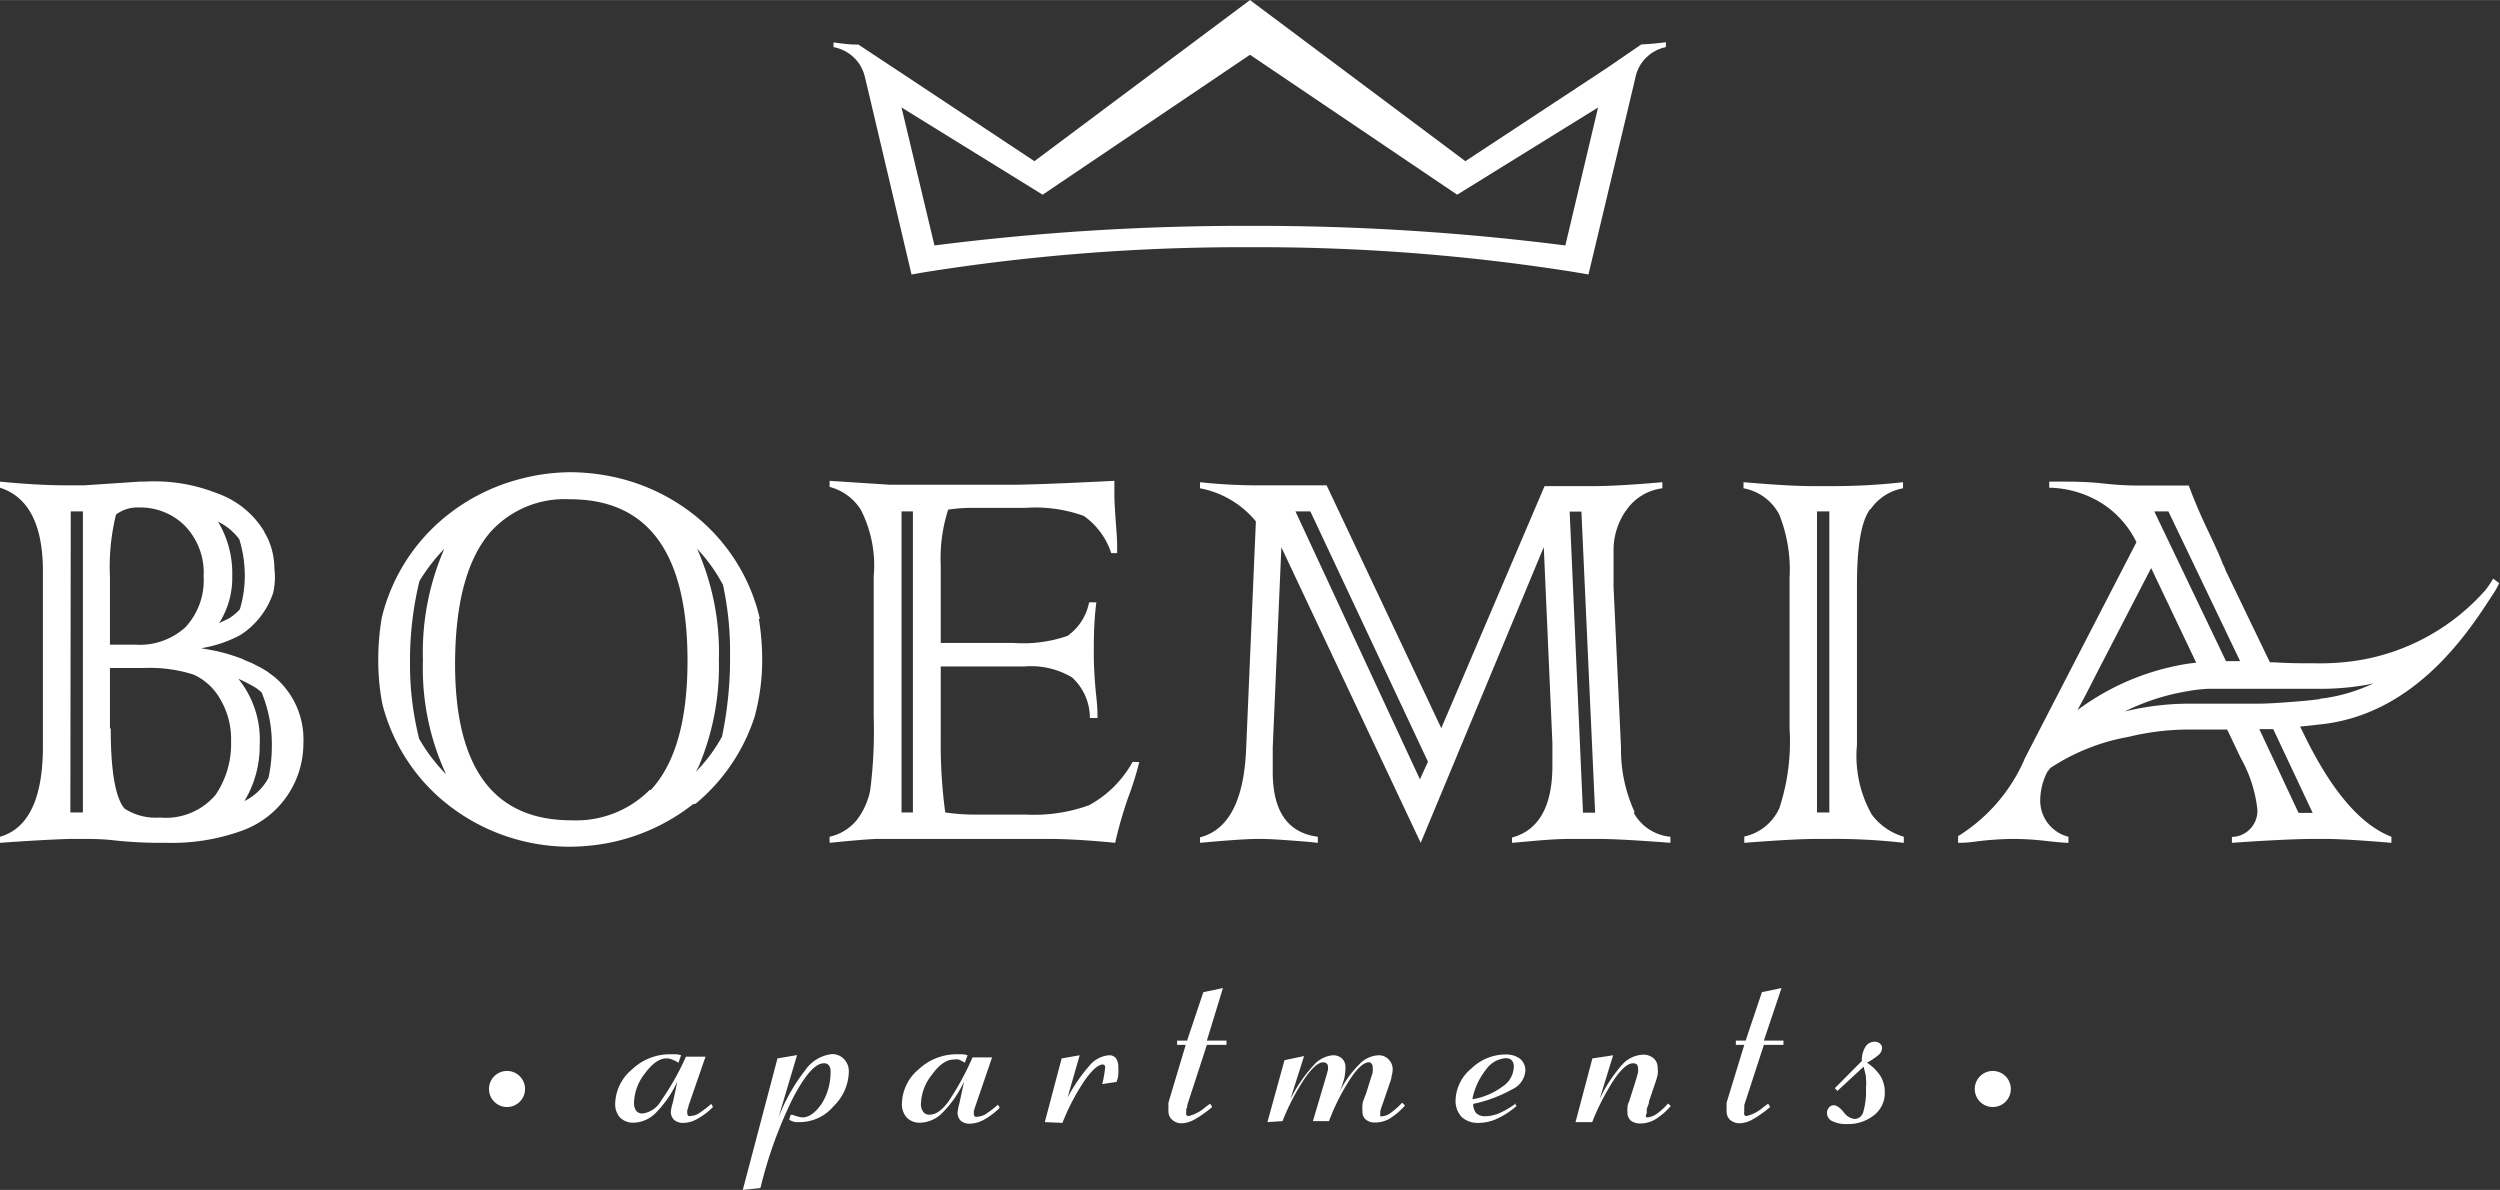 <svg xmlns="http://www.w3.org/2000/svg" width="45mm" height="21.42mm" viewBox="0 0 127.56 60.71">
  <rect x="0" y="0" width="127.56" height="60.71" fill="#333333" stroke="none"/>
  <defs>
    <style>
      .cls-1 {
        fill: #fff;
      }
    </style>
  </defs>
  <title>Asset 2</title>
  <g id="Layer_2" data-name="Layer 2">
    <g id="Layer_1-2" data-name="Layer 1">
      <g>
        <path class="cls-1" d="M83.82,2.26h-.07L82,3.46,74.77,8.22,63.78,0l-11,8.22L45.6,3.46,43.8,2.27h-.07c-.42,0-.83-.06-1.2-.11V2.4a2.05,2.05,0,0,1,1.31.85,2.17,2.17,0,0,1,.27.59l.14.58.33,1.4L46.51,14l.7-.12a102.82,102.82,0,0,1,16.57-1.27,102.73,102.73,0,0,1,16.57,1.27l.7.12L83,5.83l.33-1.39.15-.64A2,2,0,0,1,85,2.4V2.15c-.37.05-.78.09-1.21.11M79.87,12.52a124.74,124.74,0,0,0-16.09-1,125,125,0,0,0-16.1,1L46,5.48l7.2,4.45L63.78,2.79,74.35,9.93l7.19-4.45Z"/>
        <path class="cls-1" d="M57.79,38.87a5.58,5.58,0,0,1-2.22,2.21,8.23,8.23,0,0,1-3.2.48h-2.6a10.62,10.62,0,0,1-1.54-.11A26.11,26.11,0,0,1,48,37.67V34h4.29a4.06,4.06,0,0,1,2.41.56,2.8,2.8,0,0,1,.91,2.07H56c0-.68-.07-1.12-.09-1.35-.07-.78-.1-1.41-.1-1.88,0-.76,0-1.65.13-2.67h-.37a2.73,2.73,0,0,1-1.1,1.71,6.89,6.89,0,0,1-2.77.36H48V30l0-1.16A8.1,8.1,0,0,1,48.38,26a7.51,7.51,0,0,1,1.2-.09H52.3a7.28,7.28,0,0,1,3,.41,3.74,3.74,0,0,1,1.4,1.9H57v-.43s0-.35-.05-.91q-.09-1.25-.09-1.59c0-.17,0-.42,0-.76-2.6.13-4.37.2-5.31.2H45.42l-3.09-.2v.31A2.69,2.69,0,0,1,43.92,26a6.24,6.24,0,0,1,.66,3.4v7.17a24,24,0,0,1-.18,3.76,3.68,3.68,0,0,1-.67,1.49,2.49,2.49,0,0,1-1.4.87V43c1.29-.13,2.13-.2,2.53-.2h8.55c1,0,2.19.07,3.49.2a21,21,0,0,1,.66-2.3,16.46,16.46,0,0,0,.57-1.82ZM46,26.09h.58V41.45H46Z"/>
        <path class="cls-1" d="M83.41,41.44a7.6,7.6,0,0,1-.7-3.31l-.38-8.19,0-1.83A3.5,3.5,0,0,1,83,26a2.64,2.64,0,0,1,1.82-1.09v-.31c-1.51.13-2.68.2-3.51.2h-2.5L73.54,37.15,67.69,24.76H65.38l-1.15,0a27.21,27.21,0,0,1-3-.16v.31a4.85,4.85,0,0,1,2.85,1.69l-.5,11.68c-.12,2.59-.91,4.07-2.35,4.44V43c1.42-.13,2.41-.2,3-.2s1.26.05,2.54.15l.47.05v-.31c-1.53-.2-2.29-1.29-2.3-3.27,0,0,0-.47,0-1.29l.44-10.21L72.49,43l0,0v0l6.28-15.09.44,10c0,.8,0,1.18,0,1.15,0,2.07-.69,3.3-2.06,3.67V43l1.14-.1c.77-.07,1.4-.1,1.88-.1h1.28c.83,0,2.09.07,3.78.2v-.31a2.38,2.38,0,0,1-1.88-1.24m-10.9-1.69L66.1,26.09h.76l6,12.77Zm8.32,1.7-.68-15.36h.6l.7,15.36Z"/>
        <path class="cls-1" d="M95.43,26a2.57,2.57,0,0,1,1.67-1.09v-.31a32,32,0,0,1-3.62.2h-.93c-1.06,0-2.26-.09-3.59-.2v.31a2.58,2.58,0,0,1,1.82,1.33,7.59,7.59,0,0,1,.53,3.26v7.65a10.84,10.84,0,0,1-.52,4.08A2.56,2.56,0,0,1,89,42.68V43c1.68-.13,2.93-.2,3.75-.2h.63a31.48,31.48,0,0,1,3.76.2v-.31a3.13,3.13,0,0,1-1.64-1.14A6.09,6.09,0,0,1,94.75,38V29.84c0-2,.22-3.26.68-3.88m-2.72.13h.63V41.45h-.63Z"/>
        <path class="cls-1" d="M127.21,29.52a4.4,4.4,0,0,1-.39.58,11,11,0,0,1-6.31,3.56,12.27,12.27,0,0,1-2.34.18c-.69,0-1.41,0-2.13-.05h-.22l-2.26-4.69a2,2,0,0,0-.16-.36c-.05-.18-.31-.76-.77-1.73s-.73-1.65-.95-2.24h-2.49c-.32,0-.92,0-1.82-.1s-1.67-.1-2.21-.1h-.6v.31a5.26,5.26,0,0,1,2.66.78,4.89,4.89,0,0,1,1.79,2l-5.68,11a8.68,8.68,0,0,1-3.42,4V43c.16,0,.48,0,1-.08a17,17,0,0,1,1.82-.12,15.5,15.5,0,0,1,1.81.12c.48.05.82.08,1,.08v-.31a1.9,1.9,0,0,1-1.44-1.84,3.25,3.25,0,0,1,.36-1.47l0,0,.16-.2a10.62,10.62,0,0,1,4-1.59,13,13,0,0,1,3.15-.37l1.06,0,.81,0,.69,1.45a6.85,6.85,0,0,1,.85,2.63,1.33,1.33,0,0,1-1.3,1.4V43c1.55-.11,2.88-.18,4-.2h.72c.73,0,1.87.07,3.42.2v-.31c-1.59-.61-3.08-2.37-4.48-5.26l-.18-.36,1.1-.12c4.87-.54,7.59-4.86,8.73-6.62a3.69,3.69,0,0,0,.33-.58ZM114.3,33.73h-.72l-3.66-7.64h.72Zm-7.89,1.74.66-1.29,2.69-5.2,2.3,4.83a8.28,8.28,0,0,0-.93.14A12.69,12.69,0,0,0,106,36.23Zm11.59,6h-.72l-2-4.27.71,0Zm.35-5.8c-.54.07-1,.11-1.55.15s-1,.07-1.47.08l-.71,0h-.31l-1.26,0h-.14l-1.09,0a13.87,13.87,0,0,0-3.41.4,11.33,11.33,0,0,1,3-1,8.6,8.6,0,0,1,1.27-.16c.35,0,.73,0,1.16,0h1.11l1.06,0,.47,0c.58,0,1.16,0,1.71,0a13.4,13.4,0,0,0,2.61-.21l.31-.07a8.71,8.71,0,0,1-2.74.79"/>
        <path class="cls-1" d="M38.77,31.56a9.49,9.49,0,0,0-3-5A10,10,0,0,0,31,24.27a10.6,10.6,0,0,0-1.88-.18,10.15,10.15,0,0,0-2.48.32,10,10,0,0,0-4.16,2.16,9.53,9.53,0,0,0-3,4.94,12.79,12.79,0,0,0-.18,2.12,11.81,11.81,0,0,0,.21,2.29,9.52,9.52,0,0,0,2.93,4.79A10.06,10.06,0,0,0,27.08,43a10.25,10.25,0,0,0,2,.2,10.92,10.92,0,0,0,1.83-.17,10.11,10.11,0,0,0,4.45-2h0L35.5,41a9.61,9.61,0,0,0,3-4.42,11.06,11.06,0,0,0,.39-3,12.79,12.79,0,0,0-.17-2M33.15,40.3a5.29,5.29,0,0,1-4,1.55q-5.92,0-5.93-7.94,0-4.75,1.86-6.83a5.1,5.1,0,0,1,4-1.61q6,0,6,8.24,0,4.57-1.87,6.59M21.37,37.62a15.45,15.45,0,0,1-.45-3.82,17.2,17.2,0,0,1,.48-4.15A9,9,0,0,1,22.67,28a13.22,13.22,0,0,0-1.09,5.7,12.82,12.82,0,0,0,1.18,5.8,8.64,8.64,0,0,1-1.39-1.84M35.5,39.39c.06-.12.13-.23.18-.36a13.09,13.09,0,0,0,1-5.35A13,13,0,0,0,35.57,28a8.25,8.25,0,0,1,1.32,1.84,16,16,0,0,1,.36,3.54,19.47,19.47,0,0,1-.41,4.2,8.11,8.11,0,0,1-1.34,1.8"/>
        <path class="cls-1" d="M15.48,37.93A4.17,4.17,0,0,0,14,34.53l-.15-.11-.24-.18s0,0,0,0l-.29-.17-.49-.25-.34-.14-.17-.08s0,0,0,0a9.22,9.22,0,0,0-1.4-.41l-.66-.12a6.37,6.37,0,0,0,2-.67,4.1,4.1,0,0,0,1.68-2.16h0A3.61,3.61,0,0,0,14,29a3.73,3.73,0,0,0-.31-1.47h0a2.71,2.71,0,0,0-.18-.34.54.54,0,0,0-.05-.11,4.58,4.58,0,0,0-2.4-1.92,8.64,8.64,0,0,0-3.68-.59H7.13l-2.84.19H3.44c-1.16,0-2.31-.08-3.44-.19v.31c1.46.47,2.19,1.9,2.19,4.27v8.91q0,4-2.19,4.63V43c1.4-.1,2.6-.17,3.59-.2h.62c.41,0,1,0,1.67.08A21.85,21.85,0,0,0,8.07,43h.45a10.47,10.47,0,0,0,3.8-.61,4.73,4.73,0,0,0,3.16-4.45m-1.61.14a7.54,7.54,0,0,1-.17,1.6,2.76,2.76,0,0,1-1.23,1.19A5.41,5.41,0,0,0,13.25,38a4.93,4.93,0,0,0-1.09-3.37,7.51,7.51,0,0,1,.86.44,2.1,2.1,0,0,1,.33.26,6.9,6.9,0,0,1,.52,2.76M11.12,26.61a3,3,0,0,1,1.09.9,6.26,6.26,0,0,1,.28,1.87,5.87,5.87,0,0,1-.25,1.7,2.29,2.29,0,0,1-.58.48l-.48.23a4.29,4.29,0,0,0,.67-2.41,5.09,5.09,0,0,0-.73-2.77M5.61,29.43a11.11,11.11,0,0,1,.31-3.18,1.81,1.81,0,0,1,1.18-.36,3.22,3.22,0,0,1,2.29.89,3.44,3.44,0,0,1,1,2.63A3.5,3.5,0,0,1,9.46,32a3.46,3.46,0,0,1-2.54.89H5.61Zm-2-3.34h.62V41.45H3.59Zm2,11.07V34.08H7.32a7.39,7.39,0,0,1,2.57.34,3,3,0,0,1,1.36,1.27,4,4,0,0,1,.54,2.14A4.59,4.59,0,0,1,11,40.55a3.32,3.32,0,0,1-2.85,1.16,2.91,2.91,0,0,1-1.8-.46c-.47-.57-.7-1.93-.7-4.09"/>
        <path class="cls-1" d="M34.56,55.18a5.52,5.52,0,0,1-1.09,1.59,1.65,1.65,0,0,1-1.14.51.94.94,0,0,1-.69-.26,1,1,0,0,1-.25-.71,2.34,2.34,0,0,1,.86-1.75,2.79,2.79,0,0,1,2-.77h.27a1.06,1.06,0,0,1,.23.05l-.13.38a1.9,1.9,0,0,0-.32-.16A.65.65,0,0,0,34,54c-.35,0-.71.25-1.09.76a2.54,2.54,0,0,0-.56,1.5.67.67,0,0,0,.11.41.39.39,0,0,0,.33.14,1.27,1.27,0,0,0,.94-.65A13.27,13.27,0,0,0,35,53.91l1,0-.87,2.51c0,.09-.05.16-.06.22a.47.47,0,0,0,0,.15.16.16,0,0,0,.05.14.25.25,0,0,0,.16,0,.8.8,0,0,0,.4-.14,5.35,5.35,0,0,0,.61-.47l.09.16a3.67,3.67,0,0,1-.79.6,1.47,1.47,0,0,1-.71.21.69.69,0,0,1-.48-.15.56.56,0,0,1-.17-.44,2.65,2.65,0,0,1,.11-.48v0Z"/>
        <path class="cls-1" d="M38.76,60.62l-.86.09L39.67,54l1-.17-.95,3.19a9.44,9.44,0,0,1,1.36-2.41,1.91,1.91,0,0,1,1.37-.83.82.82,0,0,1,.62.26.88.88,0,0,1,.24.64,2.51,2.51,0,0,1-.77,1.75,2.26,2.26,0,0,1-1.69.82l-.26,0a1,1,0,0,1-.32-.12l.07-.25.11,0a1.87,1.87,0,0,0,.49.13q.51,0,1-.72a3.06,3.06,0,0,0,.44-1.6.57.57,0,0,0-.08-.33.31.31,0,0,0-.27-.11c-.43,0-.95.59-1.57,1.77a21.9,21.9,0,0,0-1.65,4.56"/>
        <path class="cls-1" d="M49.19,55.18a5.52,5.52,0,0,1-1.1,1.59,1.65,1.65,0,0,1-1.14.51.9.9,0,0,1-.68-.26,1,1,0,0,1-.25-.71,2.33,2.33,0,0,1,.85-1.75,2.82,2.82,0,0,1,2-.77h.26a1,1,0,0,1,.24.05l-.14.38a1.85,1.85,0,0,0-.31-.16.71.71,0,0,0-.27,0c-.35,0-.72.25-1.09.76a2.5,2.5,0,0,0-.57,1.5.61.61,0,0,0,.12.41.37.37,0,0,0,.33.14c.3,0,.61-.21.94-.65a14,14,0,0,0,1.24-2.27l1,0-.86,2.51-.07.22a1.25,1.25,0,0,0,0,.15.17.17,0,0,0,.06.14.24.24,0,0,0,.16,0,.83.83,0,0,0,.4-.14,5.35,5.35,0,0,0,.61-.47l.09.16a3.67,3.67,0,0,1-.79.6,1.54,1.54,0,0,1-.72.21.69.69,0,0,1-.48-.15.59.59,0,0,1-.16-.44,3.34,3.34,0,0,1,.1-.48v0Z"/>
        <path class="cls-1" d="M53.31,57.25,54.17,54l.92-.16L54.47,56a8.56,8.56,0,0,1,1.11-1.62,1.44,1.44,0,0,1,1-.54.43.43,0,0,1,.36.15.78.78,0,0,1,.12.47,2,2,0,0,1,0,.32q0,.18-.09.42l-.73.11v0a5.59,5.59,0,0,0,.14-.77.38.38,0,0,0,0-.16.15.15,0,0,0-.11-.07c-.23,0-.54.27-.93.82a11.2,11.2,0,0,0-1.13,2.16Z"/>
        <path class="cls-1" d="M60.5,53.31h-.44v-.22h.51l.83-2.47,1-.21-.82,2.68h1v.22h-1l-1,3.07c0,.08,0,.14-.05.19a.83.83,0,0,0,0,.15.34.34,0,0,0,0,.16.14.14,0,0,0,.12.06,2,2,0,0,0,.86-.46l.24-.17.1.17a5.83,5.83,0,0,1-.89.63,1.45,1.45,0,0,1-.65.2.71.71,0,0,1-.49-.17.55.55,0,0,1-.2-.43,1.66,1.66,0,0,1,0-.24,1.43,1.43,0,0,1,0-.22Z"/>
        <path class="cls-1" d="M64.67,57.25l.87-3.16,1-.21-.7,2.2A7.55,7.55,0,0,1,67,54.38a1.48,1.48,0,0,1,1-.54.67.67,0,0,1,.48.17.61.61,0,0,1,.17.47,2.78,2.78,0,0,1-.06.54,5.8,5.8,0,0,1-.24.69,5.21,5.21,0,0,1,1-1.4,1.43,1.43,0,0,1,1-.47.67.67,0,0,1,.5.21.7.7,0,0,1,.21.52,1.34,1.34,0,0,1-.06.35c0,.14-.09.33-.17.58l-.31.9c-.05.14-.08.24-.09.28a.83.83,0,0,0,0,.13.29.29,0,0,0,0,.14.16.16,0,0,0,.11,0,.79.79,0,0,0,.43-.18,3.5,3.5,0,0,0,.57-.51l.15.14a3.39,3.39,0,0,1-.8.68,1.45,1.45,0,0,1-.73.19.68.68,0,0,1-.47-.15.48.48,0,0,1-.17-.39,1.73,1.73,0,0,1,0-.37c0-.14.1-.34.19-.59l.18-.58.15-.47a1.39,1.39,0,0,0,0-.27.23.23,0,0,0-.06-.18.15.15,0,0,0-.14-.07c-.24,0-.55.26-.92.81a11,11,0,0,0-1.11,2.19h-.82l.71-2.4.06-.22c0-.07,0-.12,0-.15a.22.22,0,0,0-.07-.17.24.24,0,0,0-.18-.06q-.36,0-.93.81a11.49,11.49,0,0,0-1.14,2.19Z"/>
        <path class="cls-1" d="M77.29,56.3l.09.13a4.26,4.26,0,0,1-1,.65,2.27,2.27,0,0,1-.92.21,1.22,1.22,0,0,1-.88-.3,1.21,1.21,0,0,1-.31-.88,2.16,2.16,0,0,1,.79-1.58,2.51,2.51,0,0,1,1.74-.73,1.18,1.18,0,0,1,.76.22.77.77,0,0,1,.27.62,1.13,1.13,0,0,1-.66.93,7,7,0,0,1-2,.75.69.69,0,0,0,.16.48.65.65,0,0,0,.46.15,1.93,1.93,0,0,0,.72-.16,4.28,4.28,0,0,0,.83-.49m-2.18-.22a3.57,3.57,0,0,0,1.5-.64,1.25,1.25,0,0,0,.58-1,.49.49,0,0,0-.1-.34.39.39,0,0,0-.31-.11,1.33,1.33,0,0,0-1,.57,3.56,3.56,0,0,0-.7,1.49"/>
        <path class="cls-1" d="M81.3,57.25h-.91L81.25,54l1.06-.16-.69,2.23a7.52,7.52,0,0,1,1.14-1.74,1.51,1.51,0,0,1,1.06-.52.81.81,0,0,1,.55.18.63.63,0,0,1,.21.48,1.61,1.61,0,0,1,0,.37,4.19,4.19,0,0,1-.15.49l-.29.86c0,.14-.08.26-.11.37a1,1,0,0,0,0,.24A.17.17,0,0,0,84,57a.21.21,0,0,0,.13,0,1,1,0,0,0,.43-.19,3.23,3.23,0,0,0,.55-.51l.14.13a3.51,3.51,0,0,1-.79.68,1.52,1.52,0,0,1-.74.21.78.78,0,0,1-.5-.14.54.54,0,0,1-.18-.44.81.81,0,0,1,0-.2c0-.07,0-.18.08-.33l.34-1.07c.06-.2.1-.35.12-.43a1,1,0,0,0,0-.21.29.29,0,0,0-.06-.19.3.3,0,0,0-.2-.06c-.26,0-.56.26-.93.78a12,12,0,0,0-1.15,2.22"/>
        <path class="cls-1" d="M89,53.31h-.43v-.22h.5l.83-2.47,1-.21L90,53.09h1v.22H90l-1,3.07c0,.08,0,.14,0,.19a.83.83,0,0,0,0,.15.34.34,0,0,0,0,.16.14.14,0,0,0,.12.06,2,2,0,0,0,.86-.46l.24-.17.1.17a5.83,5.83,0,0,1-.89.63,1.45,1.45,0,0,1-.65.2.76.76,0,0,1-.5-.17.57.57,0,0,1-.18-.43,1.77,1.77,0,0,1,0-.24,1.43,1.43,0,0,1,0-.22Z"/>
        <path class="cls-1" d="M93.75,55.66l-.13-.14L95,54.13v0a1.28,1.28,0,0,1,.18-.72.54.54,0,0,1,.48-.26.37.37,0,0,1,.26.09.28.28,0,0,1,.11.23.49.49,0,0,1-.14.32,3.32,3.32,0,0,1-.63.43,2.35,2.35,0,0,1,.69.68,1.6,1.6,0,0,1,.22.84,1.43,1.43,0,0,1-.54,1.15,2.13,2.13,0,0,1-1.39.46,1.58,1.58,0,0,1-.75-.15.45.45,0,0,1-.27-.41.39.39,0,0,1,.1-.28.3.3,0,0,1,.25-.12c.14,0,.31.12.5.35a.81.81,0,0,0,.54.35.47.47,0,0,0,.46-.35,3.79,3.79,0,0,0,.14-1.22,3,3,0,0,0,0-.5c0-.17-.07-.38-.12-.6Z"/>
        <path class="cls-1" d="M26.79,55.56a.92.92,0,0,1-1.84,0,.92.92,0,1,1,1.84,0"/>
        <path class="cls-1" d="M102.6,55.56a.92.92,0,1,1-1.84,0,.92.92,0,0,1,1.84,0"/>
      </g>
    </g>
  </g>
</svg>

